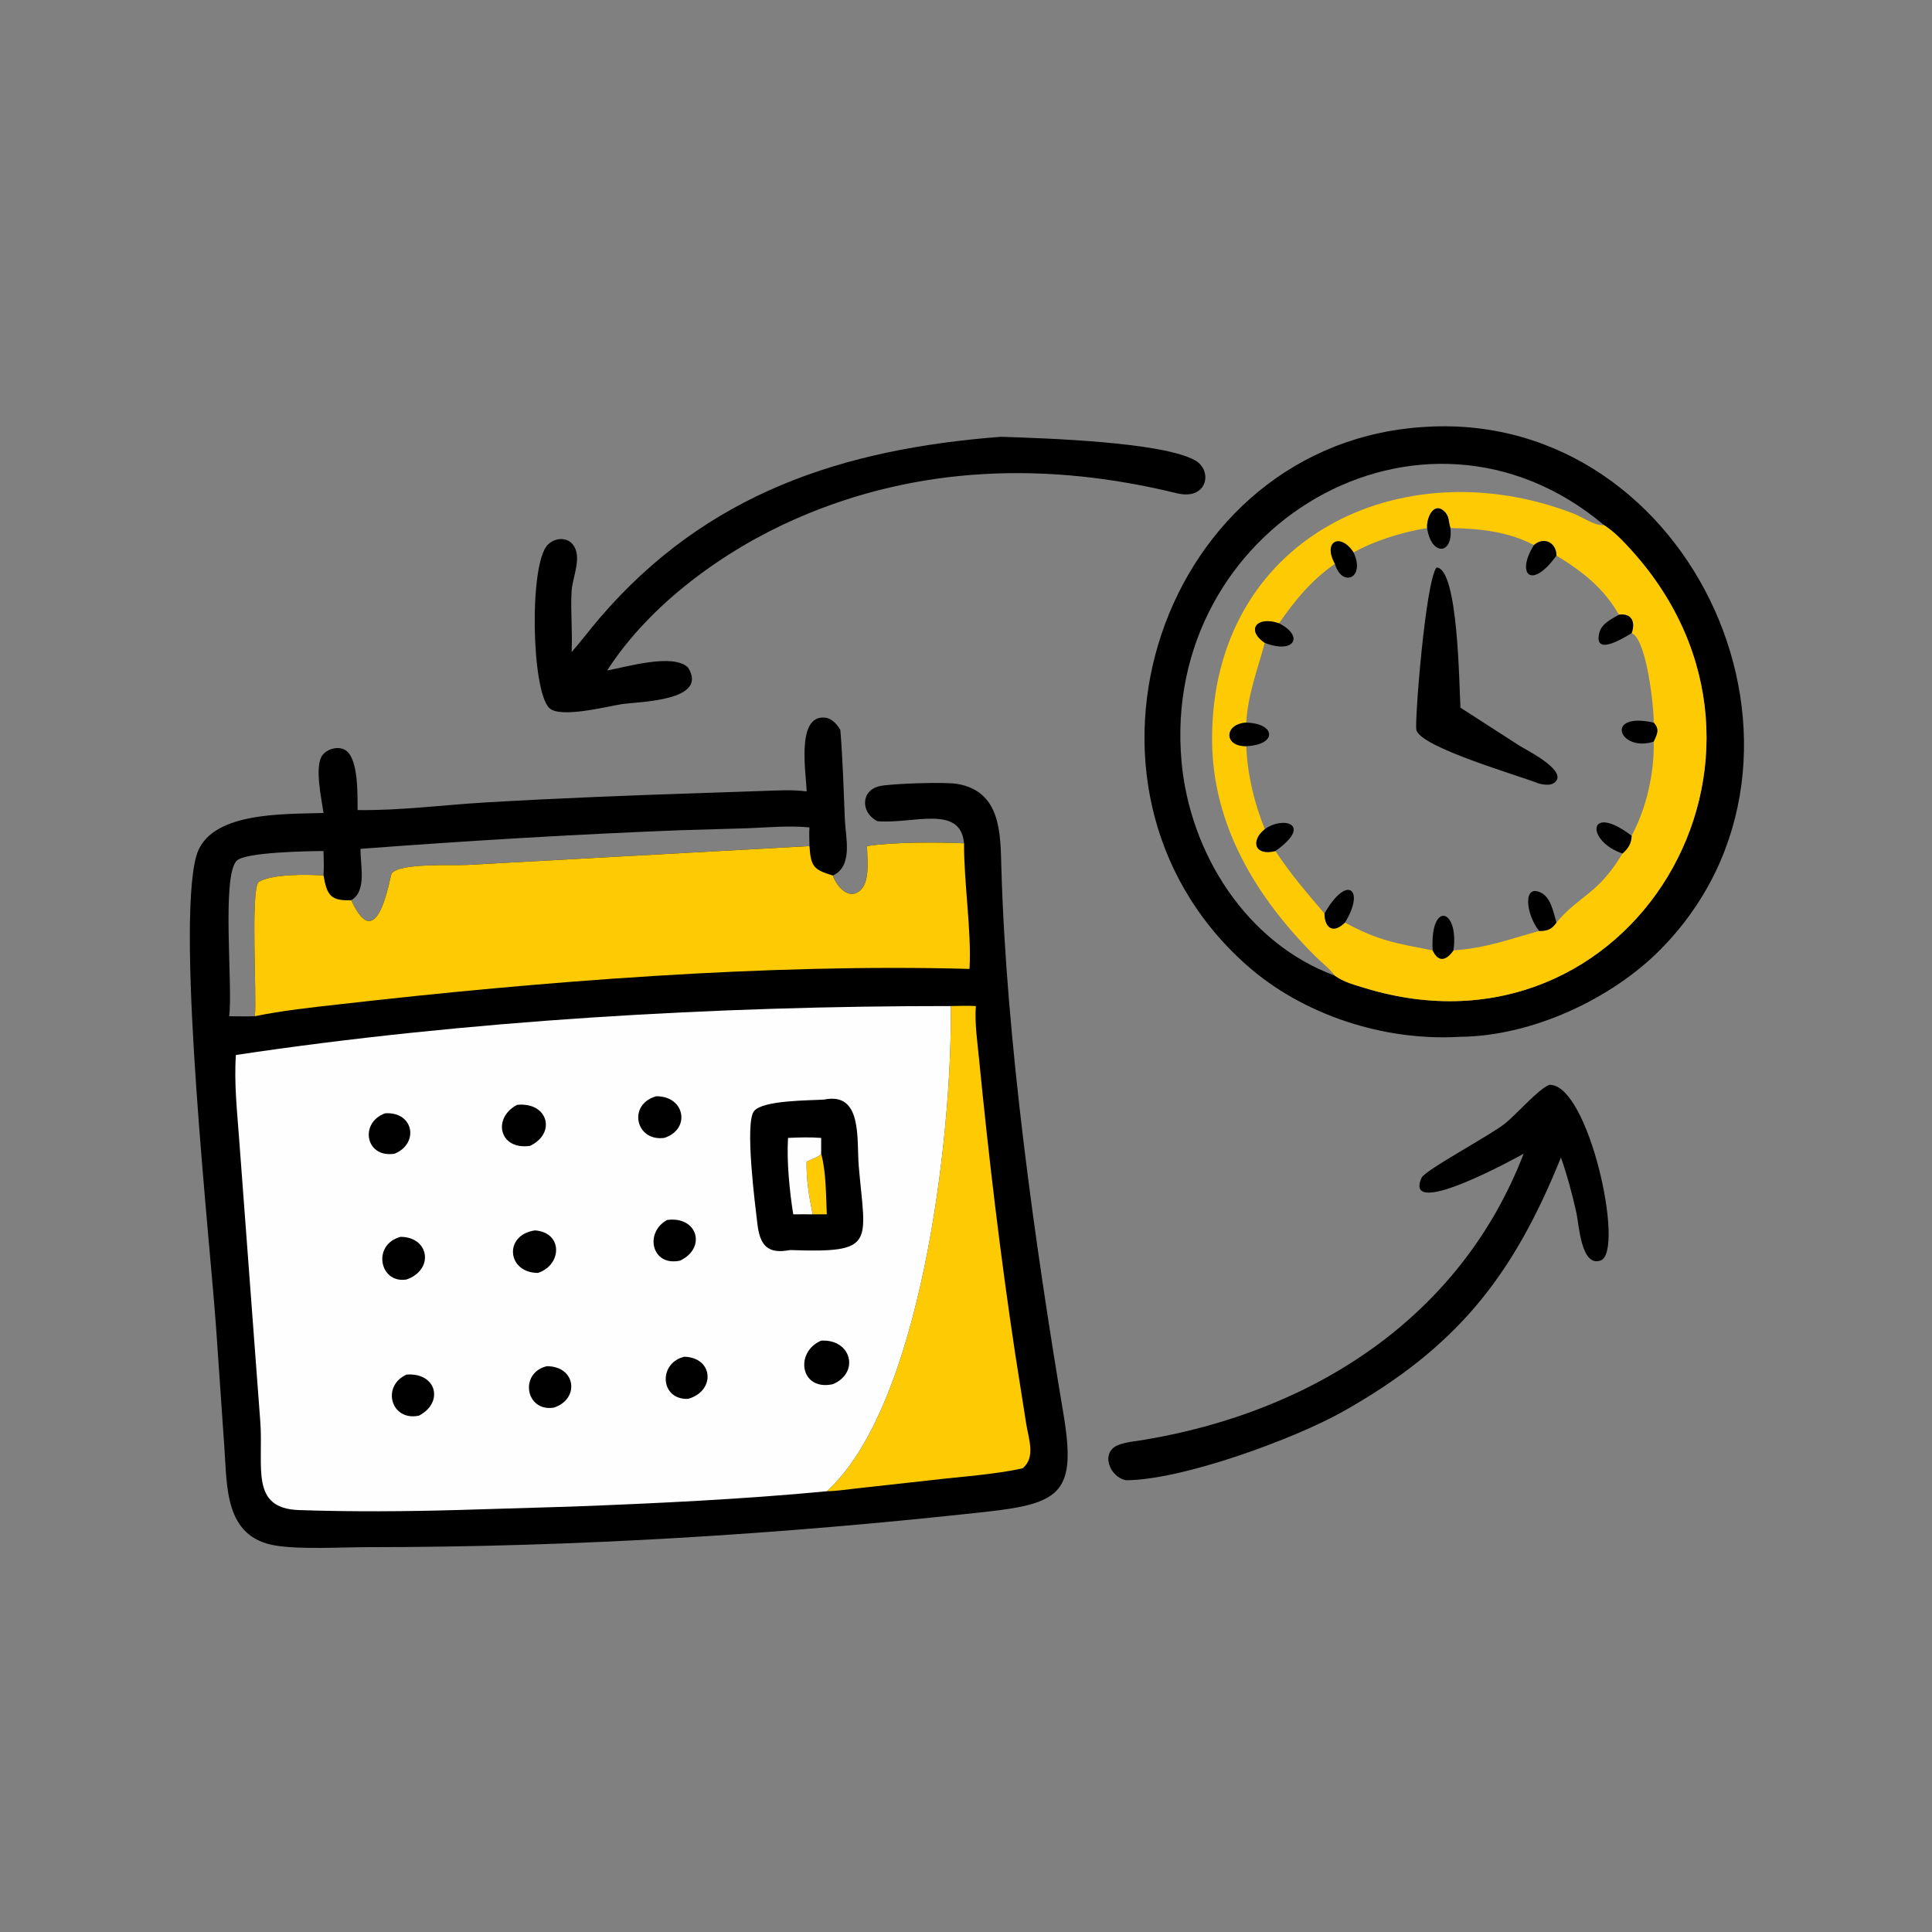 <?xml version="1.0" encoding="UTF-8"?> <svg xmlns="http://www.w3.org/2000/svg" xmlns:xlink="http://www.w3.org/1999/xlink" width="1024" height="1024"><rect width="100%" height="100%" fill="#808080" stroke="none"/><path transform="scale(2 2)" d="M410.576 287.49C421.016 287.09 430.683 331.645 424.214 334.03C419.015 335.947 418.445 324.516 417.803 321.602C416.702 316.607 415.361 311.585 413.667 306.756C401.001 338.088 386.248 356.992 355.889 374.078C342.973 381.346 313.298 392.234 298.438 392.277C293.965 391.487 291.454 384.699 296.526 382.875C298.633 382.117 301.089 381.916 303.293 381.548C348.124 374.052 387.134 349.026 403.776 305.754C403.515 305.886 371.597 323.76 376.726 312.124C377.617 310.103 395.07 300.813 398.953 297.663C401.988 295.2 407.625 288.679 410.576 287.49Z"></path><path transform="scale(2 2)" d="M265.25 115.752C277.079 116.139 308.385 117.138 316.82 122.067C321.431 124.761 320.01 132.71 311.853 130.713C277.898 122.399 243.535 123.208 211.03 137.424C191.992 145.75 172.257 160.013 160.909 177.676C165.775 176.828 178.389 173.009 182.336 176.897C187.939 185.824 169.344 185.928 164.86 186.594C161.169 187.143 148.579 190.433 145.601 187.665C140.832 183.235 140.139 149.312 145.197 144.328C146.952 142.598 150.024 142.187 151.727 144.21C154.472 147.47 151.683 152.975 151.474 156.656C151.168 162.05 151.762 167.423 151.477 172.809C154.005 169.954 156.282 166.879 158.761 163.979C187.279 130.615 223.403 118.989 265.25 115.752Z"></path><path transform="scale(2 2)" d="M378.207 113.1C448.938 109.082 490.07 200.678 440.208 251.459C427.135 264.773 405.906 274.59 387.037 274.758L386.708 274.778C366.739 275.917 345.242 269.014 330.217 255.632C277.005 208.241 307.748 116.783 378.207 113.1ZM353.759 258.565C356.041 260.254 359.141 261.057 361.824 261.875C432.089 283.283 481.761 200.291 432.284 145.752C430.128 143.375 427.794 140.909 425.083 139.158C422.53 139.378 419.403 137.023 417.043 136.113C371.22 118.442 321.016 142.66 321.215 196.126C321.299 218.792 333.051 238.027 348.703 253.548C350.303 255.134 352.444 256.769 353.759 258.565ZM353.759 258.565C352.444 256.769 350.303 255.134 348.703 253.548C333.051 238.027 321.299 218.792 321.215 196.126C321.016 142.66 371.22 118.442 417.043 136.113C419.403 137.023 422.53 139.378 425.083 139.158C376.78 98.517 307.504 139.666 313.118 201.83C315.312 226.123 330.332 249.955 353.759 258.565Z"></path><path fill="#FECA04" transform="scale(2 2)" d="M353.759 258.565C352.444 256.769 350.303 255.134 348.703 253.548C333.051 238.027 321.299 218.792 321.215 196.126C321.016 142.66 371.22 118.442 417.043 136.113C419.403 137.023 422.53 139.378 425.083 139.158C427.794 140.909 430.128 143.375 432.284 145.752C481.761 200.291 432.089 283.283 361.824 261.875C359.141 261.057 356.041 260.254 353.759 258.565ZM378.207 139.943C371.795 140.97 364.354 143.24 358.712 146.403C355.324 141.172 350.42 143.311 353.759 149.41C347.487 153.843 343.27 158.936 338.964 165.19C333.194 163.157 330.045 166.865 335.181 170.379C333.232 177.501 330.716 184.026 330.263 191.5C324.375 191.861 324.259 197.845 330.263 197.748C330.611 205.421 332.343 212.623 335.181 219.744C331.344 222.843 332.478 226.925 337.993 225.536C342.583 232.369 345.836 235.994 351 242.102C351.068 245.94 353.246 247.391 356.117 244.768L356.424 244.493C365.399 249.365 370.03 249.977 379.667 251.867C381.185 255.05 383.203 254.653 385.182 251.867C393.931 251.23 399.769 248.976 407.882 246.719C409.997 246.716 411.177 246.351 412.478 244.493C418.698 237.089 423.364 237.198 429.981 226.185C431.481 224.835 432.333 223.587 432.399 221.483C436.345 214.131 438.44 204.862 438.244 196.542C439.137 194.566 439.91 193.312 438.244 191.5C438.337 187.612 436.38 169.297 432.399 167.8C433.49 164.775 432.359 162.459 429.032 162.906C424.939 155.772 419.352 151.441 412.478 147.241C412.434 143.676 409.063 142.18 406.509 144.45C399.621 140.834 392.028 140.067 384.391 139.943C383.78 138.195 384.204 136.832 382.643 135.423C379.909 132.958 377.981 137.33 378.207 139.943Z"></path><path transform="scale(2 2)" d="M438.244 196.542C429.077 199.458 424.994 188.546 438.244 191.5C439.91 193.312 439.137 194.566 438.244 196.542Z"></path><path transform="scale(2 2)" d="M406.509 144.45C409.063 142.18 412.434 143.676 412.478 147.241C405.767 156.539 401.712 152.079 406.509 144.45Z"></path><path transform="scale(2 2)" d="M429.981 226.185C420.162 222.894 420.707 212.571 432.399 221.483C432.333 223.587 431.481 224.835 429.981 226.185Z"></path><path transform="scale(2 2)" d="M429.032 162.906C432.359 162.459 433.49 164.775 432.399 167.8C431.412 168.324 422.118 174.524 423.844 167.665C424.447 165.268 427.06 164.036 429.032 162.906Z"></path><path transform="scale(2 2)" d="M353.759 149.41C350.42 143.311 355.324 141.172 358.712 146.403C361.935 153.346 355.571 155.742 353.759 149.41Z"></path><path transform="scale(2 2)" d="M335.181 170.379C330.045 166.865 333.194 163.157 338.964 165.19C345.583 168.492 343.182 173.431 335.181 170.379Z"></path><path transform="scale(2 2)" d="M378.207 139.943C377.981 137.33 379.909 132.958 382.643 135.423C384.204 136.832 383.78 138.195 384.391 139.943C385.12 147.162 379.258 147.334 378.207 139.943Z"></path><path transform="scale(2 2)" d="M330.263 191.5C338.135 191.696 338.57 197.4 330.263 197.748C324.259 197.845 324.375 191.861 330.263 191.5Z"></path><path transform="scale(2 2)" d="M379.667 251.867C378.939 238.673 386.609 240.731 385.215 251.617L385.182 251.867C383.203 254.653 381.185 255.05 379.667 251.867Z"></path><path transform="scale(2 2)" d="M351 242.102C356.941 231.547 361.904 235.664 356.424 244.493L356.117 244.768C353.246 247.391 351.068 245.94 351 242.102Z"></path><path transform="scale(2 2)" d="M335.181 219.744C340.019 216.169 348.111 218.388 337.993 225.536C332.478 226.925 331.344 222.843 335.181 219.744Z"></path><path transform="scale(2 2)" d="M407.882 246.719C404.227 242.122 403.533 233.852 408.623 236.713C411.066 238.086 411.732 242.005 412.478 244.493C411.177 246.351 409.997 246.716 407.882 246.719Z"></path><path transform="scale(2 2)" d="M380.683 150.401C386.462 150.545 386.679 181.741 387.037 187.545L402.592 197.562C404.387 198.716 416.057 204.46 411.84 207.483C410.734 208.276 409.098 207.911 407.882 207.677C402.778 205.586 376.348 198.058 375.348 193.418C374.865 191.171 377.768 154.173 380.683 150.401Z"></path><path transform="scale(2 2)" d="M213.756 209.743C213.794 205.731 210.735 189.465 218.6 190.173C220.453 190.34 221.803 191.949 222.699 193.439C223.348 201.368 223.568 209.34 223.902 217.288C224.098 221.944 226.134 229.52 220.719 232.024C221.647 234.857 225.046 238.884 228.148 235.797C230.606 233.353 229.813 227.479 229.755 224.223C236.687 223.137 248.308 223.17 255.483 223.485C254.523 213.072 241.915 218.448 232.535 217.623L232.249 217.47C228.047 215.169 228.105 209.285 233.35 208.282C236.709 207.64 250.387 207.185 253.634 207.735C265.323 209.713 265.115 220.895 265.372 230.003C266.661 275.57 274.239 329.508 281.8 374.557C285.32 395.527 281.277 398.448 261.19 400.658C206.863 406.637 152.19 410.017 97.531 410.014C90.519 410.014 79.475 410.695 72.829 409.551C59.413 407.242 60.219 393.827 59.45 383.458L57.307 352.415C55.717 329.389 46.635 247.147 51.968 227.03C55.15 215.028 74.989 215.799 85.739 215.449C85.227 211.857 83.315 203.194 85.376 200.238C86.682 198.365 89.945 197.519 91.827 199.006C95.045 201.548 94.724 210.943 94.771 214.675C105.99 214.835 117.354 213.325 128.567 212.664C147.964 211.521 167.342 210.768 186.761 210.137L202.445 209.601C206.245 209.487 209.976 209.212 213.756 209.743ZM95.549 224.949C95.401 229.029 97.352 236.059 93.095 238.569C100.133 254.021 103.302 232.149 103.791 231.483C105.884 228.629 120.167 229.424 123.617 229.227L214.517 224.223C214.493 222.587 214.392 220.904 214.517 219.274C209.203 218.741 203.668 219.282 198.333 219.484L179.982 220.028C151.798 221.141 123.671 222.83 95.549 224.949ZM60.727 269.31C62.991 269.324 65.281 269.411 67.543 269.31C68.068 263.408 66.419 237.096 68.433 233.821C71.638 231.579 81.719 231.692 85.739 232.024C85.855 229.848 85.819 227.713 85.739 225.536C81.913 225.55 65.087 225.798 62.747 228.087C58.644 232.099 61.776 261.73 60.727 269.31Z"></path><path fill="#FECA04" transform="scale(2 2)" d="M251.97 266.615C254.183 266.569 256.395 266.495 258.606 266.615C258.291 271.27 259.001 275.981 259.457 280.613C262.021 306.672 265.113 332.804 269.024 358.686L271.936 377.195C272.522 381.132 274.573 386.17 271.017 389.1C263.811 390.758 254.487 391.339 246.941 392.238L227.748 394.36C224.914 394.65 221.946 395.151 219.111 395.2C243.806 372.848 252.363 302.209 251.97 266.615Z"></path><path fill="#FECA04" transform="scale(2 2)" d="M229.755 224.223C236.687 223.137 248.308 223.17 255.483 223.485C255.436 234.103 257.514 246.948 256.928 256.772C203.534 255.295 142.873 260.108 90.155 266.126C82.653 266.982 74.938 267.775 67.543 269.31C68.068 263.408 66.419 237.096 68.433 233.821C71.638 231.579 81.719 231.692 85.739 232.024C86.646 237.218 87.613 238.793 93.095 238.569C100.133 254.021 103.302 232.149 103.791 231.483C105.884 228.629 120.167 229.424 123.617 229.227L214.517 224.223C214.873 229.685 215.653 230.493 220.719 232.024C221.647 234.857 225.046 238.884 228.148 235.797C230.606 233.353 229.813 227.479 229.755 224.223Z"></path><path fill="#FEFEFE" transform="scale(2 2)" d="M62.518 279.584C123.352 270.437 190.127 266.569 251.97 266.615C252.363 302.209 243.806 372.848 219.111 395.2C197.124 397.305 173.355 398.438 151.334 399.265L121.596 400.158C107.595 400.562 93.256 400.659 79.255 400.187C66.131 399.746 69.881 388.764 68.972 376.632L63.395 302.125C62.862 294.713 61.995 287.001 62.518 279.584Z"></path><path transform="scale(2 2)" d="M102.082 295.033C109.683 294.569 111.122 303.089 104.542 305.754C96.799 306.947 95.206 297.472 102.082 295.033Z"></path><path transform="scale(2 2)" d="M181.394 359.544C189.171 359.822 189.601 368.707 182.336 370.718C174.871 371.003 174.39 361.144 181.394 359.544Z"></path><path transform="scale(2 2)" d="M144.901 362.059C152.649 362.021 153.698 370.776 146.79 373.034C139.264 374.241 137.531 363.843 144.901 362.059Z"></path><path transform="scale(2 2)" d="M107.756 364.274C115.759 363.722 117.649 371.711 111.036 375.158C103.56 376.737 101.019 367.274 107.756 364.274Z"></path><path transform="scale(2 2)" d="M176.79 323.305C184.906 322.211 187.266 330.752 180.249 334.07C172.697 335.746 170.691 326.648 176.79 323.305Z"></path><path transform="scale(2 2)" d="M141.757 326.068C149.3 326.604 148.929 335.305 142.538 337.339C134.345 337.286 133.441 327.273 141.757 326.068Z"></path><path transform="scale(2 2)" d="M106.188 327.775C113.839 327.848 115.044 336.523 107.756 339.072C100.557 340.3 98.512 329.769 106.188 327.775Z"></path><path transform="scale(2 2)" d="M173.87 290.525C181.592 290.416 183.086 299.336 176.026 301.559C168.461 302.567 166.255 292.723 173.87 290.525Z"></path><path transform="scale(2 2)" d="M137.037 292.799C145.211 291.97 147.509 300.275 140.491 303.659C132.304 304.883 130.392 296.267 137.037 292.799Z"></path><path transform="scale(2 2)" d="M217.619 355.287C225.636 354.815 227.9 363.787 220.719 366.825C212.036 368.723 210.537 358.286 217.619 355.287Z"></path><path transform="scale(2 2)" d="M218.406 291.401C228.697 289.291 226.969 302.099 227.59 309.209C229.373 329.613 232.238 332.092 209.408 331.276L208.347 331.435C202.884 332.205 201.306 329.279 200.714 324.301C200.161 319.641 197.282 297.437 199.855 294.412C202.298 291.54 214.495 291.656 218.406 291.401Z"></path><path fill="#FECA04" transform="scale(2 2)" d="M217.619 305.754C218.964 310.642 218.872 316.77 219.111 321.814L215.362 321.814C214.448 317.24 213.648 312.565 213.756 307.885C214.715 307.252 217.123 306.635 217.619 305.754Z"></path><path fill="#FEFEFE" transform="scale(2 2)" d="M208.836 301.559C211.779 301.425 214.677 301.332 217.619 301.559L217.619 305.754C217.123 306.635 214.715 307.252 213.756 307.885C213.648 312.565 214.448 317.24 215.362 321.814C213.647 321.791 211.936 321.793 210.222 321.814C209.237 315.755 208.452 307.643 208.836 301.559Z"></path></svg> 